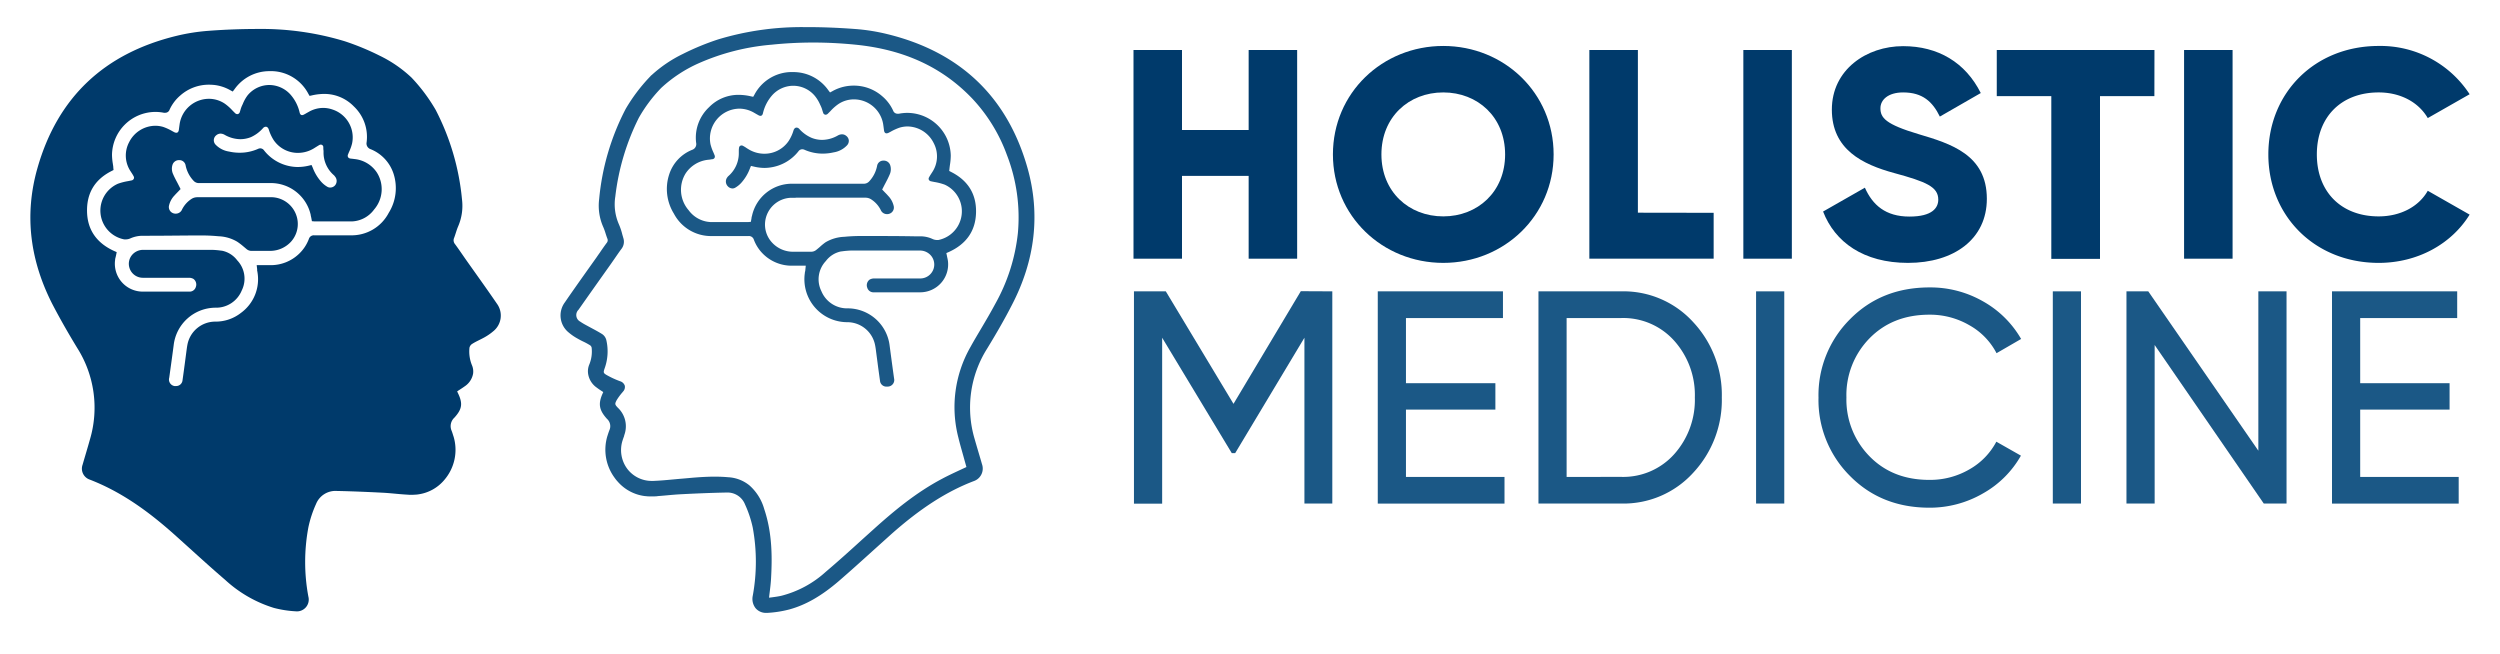 <svg xmlns="http://www.w3.org/2000/svg" viewBox="0 0 650 170"><path d="M337.26,13V67.26H324.65V45.73H307.32V67.26H294.71V13h12.61V33.8h17.33V13Z" fill="#003a6b"/><path d="M346.56,40.15c0-16,12.85-28.2,28.69-28.2s28.69,12.24,28.69,28.2-12.85,28.2-28.69,28.2S346.56,56.11,346.56,40.15Zm44.77,0c0-9.69-7.1-16.12-16.08-16.12s-16.08,6.43-16.08,16.12,7.1,16.11,16.08,16.11S391.33,49.83,391.33,40.15Z" fill="#003a6b"/><path d="M445.55,55.33V67.26H413.23V13h12.62v42.3Z" fill="#003a6b"/><path d="M465.88,13V67.26H453.27V13Z" fill="#003a6b"/><path d="M474,55l10.87-6.2c2,4.49,5.36,7.51,11.59,7.51,6,0,7.49-2.32,7.49-4.41,0-3.33-3.16-4.65-11.43-6.9s-16.24-6.12-16.24-16.5,9-16.5,18.52-16.5C503.87,12,511,16.21,515,24.19l-10.64,6.12c-1.89-3.87-4.49-6.28-9.54-6.28-3.94,0-5.91,1.94-5.91,4.11,0,2.48,1.34,4.18,9.93,6.74,8.36,2.48,17.74,5.35,17.74,16.81,0,10.46-8.52,16.66-20.5,16.66C484.48,68.35,477.07,62.92,474,55Z" fill="#003a6b"/><path d="M560.14,25H546v42.3H533.34V25H519.16V13h41Z" fill="#003a6b"/><path d="M580.47,13V67.26H567.86V13Z" fill="#003a6b"/><path d="M589.77,40.15c0-16,12.06-28.2,28.69-28.2A27.63,27.63,0,0,1,642.1,24.5l-10.88,6.2c-2.44-4.19-7.17-6.67-12.76-6.67-9.78,0-16.08,6.43-16.08,16.12s6.3,16.11,16.08,16.11c5.59,0,10.4-2.48,12.76-6.66l10.88,6.2c-4.73,7.67-13.56,12.55-23.64,12.55C601.83,68.35,589.77,56.11,589.77,40.15Z" fill="#003a6b"/><path d="M346.4,75.75v55.17h-7.25V87.81l-18,30-.89,0-18.1-30v43.15h-7.33V75.75h8.28L320.71,105l17.5-29.29Z" fill="#1b5886"/><path d="M365.55,124h25.62v6.93H358.22V75.75h32.55v6.94H365.55V99.63H388.8v6.86H365.55Z" fill="#1b5886"/><path d="M421.51,75.75a24.52,24.52,0,0,1,18.72,8,27.72,27.72,0,0,1,7.44,19.59,27.68,27.68,0,0,1-7.44,19.58,24.49,24.49,0,0,1-18.72,8H400V75.75Zm0,48.24a17.77,17.77,0,0,0,13.79-5.91,21.16,21.16,0,0,0,5.36-14.74A21.13,21.13,0,0,0,435.3,88.6a17.77,17.77,0,0,0-13.79-5.91H407.32V124Z" fill="#1b5886"/><path d="M456.58,75.75h7.33v55.17h-7.33Z" fill="#1b5886"/><path d="M501.66,132q-12.54,0-20.69-8.28a27.84,27.84,0,0,1-8.16-20.33A27.86,27.86,0,0,1,481,83q8.16-8.27,20.69-8.27a27.53,27.53,0,0,1,13.91,3.63,26.14,26.14,0,0,1,9.89,9.77l-6.39,3.7A17.65,17.65,0,0,0,512,84.54a20.32,20.32,0,0,0-10.36-2.72q-9.54,0-15.57,6.15a21.07,21.07,0,0,0-6,15.37,21,21,0,0,0,6,15.29q6,6.15,15.57,6.14A20.31,20.31,0,0,0,512,122.06a17.85,17.85,0,0,0,7.05-7.22l6.39,3.63a25.85,25.85,0,0,1-9.85,9.81A27.59,27.59,0,0,1,501.66,132Z" fill="#1b5886"/><path d="M533.73,75.75h7.33v55.17h-7.33Z" fill="#1b5886"/><path d="M587.17,75.75h7.33v55.17h-5.92L560.21,89.7v41.22h-7.33V75.75h5.67l28.62,41.43Z" fill="#1b5886"/><path d="M613.65,124h25.61v6.93H606.32V75.75h32.55v6.94H613.65V99.63h23.24v6.86H613.65Z" fill="#1b5886"/><path d="M168.73,20.19h0l.33-.35Zm.3,109-1.11-.06a10.83,10.83,0,0,0,1.27.08H169Z"/><path d="M267.13,43.6c-5.24-18.42-17.49-30.1-36.43-34.73a50.36,50.36,0,0,0-8.36-1.33c-4.41-.33-8.46-.49-12.37-.49h-.71a75,75,0,0,0-22.59,3.21,66.46,66.46,0,0,0-9.17,3.79,33.82,33.82,0,0,0-8.08,5.48l-.32.3,0,0-.33.35a45,45,0,0,0-6.09,8.13,63.37,63.37,0,0,0-6.9,23.46,13.68,13.68,0,0,0,1.08,7.29,14.86,14.86,0,0,1,.59,1.63c.14.44.28.88.45,1.31a1.06,1.06,0,0,1-.17,1.17c-.64.86-1.25,1.74-1.85,2.63-.28.38-.55.78-.82,1.17l-2.52,3.54c-1.88,2.66-3.83,5.4-5.69,8.12a5.7,5.7,0,0,0,1,7.81A13.77,13.77,0,0,0,150.11,88c.51.29,1,.56,1.56.82s1.15.59,1.7.92a1,1,0,0,1,.46.67,8.89,8.89,0,0,1-.66,4.47,4.54,4.54,0,0,0-.26,2.31,5.34,5.34,0,0,0,2.26,3.6c.43.33.86.62,1.34.92l.31.21,0,.1c-1.37,2.87-1.12,4.55,1,6.89a2.53,2.53,0,0,1,.64,2.9c-.14.33-.25.69-.36,1l-.18.56a12.3,12.3,0,0,0,1.87,10.84,9.66,9.66,0,0,0,.68.87l.14.15a11.22,11.22,0,0,0,7.2,3.77h.14l1.11.06h.79c.41,0,.82,0,1.25-.08h0c.82-.06,1.66-.13,2.48-.21,1.11-.1,2.25-.2,3.38-.26,3.23-.17,7.5-.36,11.81-.45h.15a4.9,4.9,0,0,1,4.79,3.1,29.16,29.16,0,0,1,2,6,48.92,48.92,0,0,1,0,17.78,3.9,3.9,0,0,0,.76,3.21,3.52,3.52,0,0,0,2.73,1.2h.31a29.08,29.08,0,0,0,5.74-.9c4.29-1.18,8.37-3.53,12.85-7.38,2.92-2.52,5.84-5.16,8.65-7.7l4.81-4.33c7.66-6.82,14.57-11.28,21.75-14a3.44,3.44,0,0,0,2-4.38c-.26-.93-.54-1.86-.82-2.8-.37-1.25-.74-2.51-1.1-3.77a28.69,28.69,0,0,1,3.27-23.46c2.65-4.34,4.69-7.93,6.41-11.29C269.19,67.61,270.53,55.57,267.13,43.6Zm-2.48,17A48,48,0,0,1,258.77,79c-1.2,2.24-2.51,4.47-3.79,6.63-.9,1.53-1.79,3-2.66,4.59a31.54,31.54,0,0,0-3.15,23.53c.44,1.84,1,3.69,1.49,5.5.2.72.41,1.45.61,2.18l-1.7.79c-1.51.71-3.09,1.44-4.6,2.25-6.88,3.63-12.65,8.47-17.86,13.16l-3,2.7c-3.06,2.79-6.23,5.65-9.43,8.36a27.09,27.09,0,0,1-11.52,6.21c-.82.19-1.68.3-2.57.42l-.64.08c.05-.4.09-.81.14-1.2.16-1.28.31-2.49.38-3.72.31-5.43.35-11.82-1.77-18.12a12.88,12.88,0,0,0-3.87-6.18,9.56,9.56,0,0,0-5.52-2.1c-1.09-.1-2.21-.15-3.44-.15-2.35,0-4.75.18-6.94.38l-1.12.1-1.32.11-1.74.16c-1.6.15-3.26.3-4.89.36h-.43a7.94,7.94,0,0,1-6.41-3.24,8.16,8.16,0,0,1-1.15-7.29c.12-.39.26-.78.41-1.17l0-.12a6.63,6.63,0,0,0-1.64-7.21c-.8-.84-.82-1-.29-2a15.36,15.36,0,0,1,1.48-2l.14-.18a1.73,1.73,0,0,0,.48-1.54,1.82,1.82,0,0,0-1.23-1.17,23.15,23.15,0,0,1-3.59-1.67c-.75-.46-.79-.63-.42-1.69a13,13,0,0,0,.42-7.39,2.62,2.62,0,0,0-1.06-1.5c-.91-.57-1.86-1.08-2.78-1.57l-1.29-.7-.37-.2a13.64,13.64,0,0,1-1.24-.76,1.93,1.93,0,0,1-.48-3.1q2.61-3.72,5.24-7.43l3.25-4.58,1-1.44c.54-.78,1.08-1.58,1.66-2.35A3.06,3.06,0,0,0,162.1,62c-.1-.33-.19-.67-.29-1a16.4,16.4,0,0,0-.89-2.67,12.94,12.94,0,0,1-.94-7.23,61.29,61.29,0,0,1,6.12-20.48A38.38,38.38,0,0,1,171.78,23a1.53,1.53,0,0,1,.18-.18,35.55,35.55,0,0,1,9.81-6.42,59,59,0,0,1,18.85-4.78,105.13,105.13,0,0,1,10.83-.56c3.61,0,7.31.19,11,.56,12.63,1.27,22.55,5.86,30.33,14a42.64,42.64,0,0,1,9,14.63A44.89,44.89,0,0,1,264.65,60.6Z" fill="#1b5886"/><polygon points="169.43 19.53 169.1 19.83 169.41 19.51 169.43 19.53"/><path d="M107.34,128.68H107a10.79,10.79,0,0,0,1.62-.08Z"/><path d="M129.17,78.92c-2.68-3.92-5.46-7.77-8.2-11.65-.88-1.27-1.75-2.55-2.66-3.79a1.54,1.54,0,0,1-.24-1.63c.38-1,.62-2,1.05-3a13.46,13.46,0,0,0,1-7,63.37,63.37,0,0,0-6.85-23.29A44.93,44.93,0,0,0,107,20.18a32.93,32.93,0,0,0-8.28-5.7,67.3,67.3,0,0,0-9.1-3.76A74.62,74.62,0,0,0,67.13,7.53c-4.35,0-8.7.16-13,.49a51.4,51.4,0,0,0-8.27,1.31C27.2,13.88,15,25.21,9.73,43.73,6.22,56.06,7.88,67.89,13.67,79.18c2,3.83,4.15,7.58,6.39,11.26a29,29,0,0,1,3.32,23.83c-.61,2.2-1.28,4.38-1.91,6.57a3,3,0,0,0,1.74,3.81c8.3,3.18,15.33,8.29,21.9,14.13,4.48,4,8.9,8.1,13.45,12a33.07,33.07,0,0,0,12.66,7.28,28.52,28.52,0,0,0,5.65.88,3.07,3.07,0,0,0,3.3-3.85,49,49,0,0,1,0-17.94,28.9,28.9,0,0,1,2-6.11,5.43,5.43,0,0,1,5.4-3.39c3.94.08,7.89.25,11.82.45,2,.1,3.91.34,5.88.47l1.23.08h.74l1.25-.08a10.76,10.76,0,0,0,7-3.75,12,12,0,0,0,2.46-11.24c-.18-.52-.32-1.07-.53-1.58a3,3,0,0,1,.72-3.41c2-2.2,2.24-3.65.94-6.35l-.22-.48c.71-.48,1.36-.87,2-1.34A5,5,0,0,0,123,97.17a4.12,4.12,0,0,0-.23-2.06,9.5,9.5,0,0,1-.71-4.7,1.57,1.57,0,0,1,.71-1c1-.64,2.19-1.13,3.26-1.74a13.8,13.8,0,0,0,2.19-1.52A5.23,5.23,0,0,0,129.17,78.92ZM101.06,55.36a10.88,10.88,0,0,1-10,5.82H81.67a1.34,1.34,0,0,0-1.36.94A10.31,10.31,0,0,1,77.74,66a10.6,10.6,0,0,1-7.57,2.94H66.74L66.86,70c0,.14,0,.26,0,.39a1.29,1.29,0,0,0,.08.28.87.87,0,0,0,0,.1,10.82,10.82,0,0,1-4.29,10.58,10.66,10.66,0,0,1-6.66,2.27,7.37,7.37,0,0,0-7.26,6c-.12.61-.19,1.21-.27,1.79l-.38,2.89c-.2,1.52-.4,3-.62,4.54a1.66,1.66,0,0,1-1.73,1.53l-.38,0A1.71,1.71,0,0,1,44,98.21c.39-2.83.79-5.67,1.16-8.5A11,11,0,0,1,56,80a7.2,7.2,0,0,0,6.85-4.47,6.91,6.91,0,0,0-1.17-7.84,6.57,6.57,0,0,0-4-2.51h-.11a20.06,20.06,0,0,0-2.47-.22c-1.86,0-3.73,0-5.6,0h-2c-3.43,0-6.85,0-10.28,0a3.76,3.76,0,0,0-3,1.47,3.57,3.57,0,0,0-.58,3.15,3.64,3.64,0,0,0,3.6,2.64h5.3l6.62,0a2.34,2.34,0,0,1,1.14.3,1.81,1.81,0,0,1,.62,2.08,1.68,1.68,0,0,1-1.76,1.22h-12a7.25,7.25,0,0,1-7.23-8.24c0-.31.12-.62.18-.92l.1-.45.13-.66-.62-.27c-4.59-2.07-7-5.53-7.09-10.28S24.6,46.7,29,44.47l.52-.27-.06-.58c0-.39-.09-.78-.14-1.16a14.64,14.64,0,0,1-.2-2.22A11.33,11.33,0,0,1,40.39,29.1a11.14,11.14,0,0,1,2.22.22,1.46,1.46,0,0,0,.34,0,1.18,1.18,0,0,0,1.14-.8,10.68,10.68,0,0,1,2.77-3.68,11.18,11.18,0,0,1,7.45-2.82,14.17,14.17,0,0,1,1.57.09,11,11,0,0,1,4,1.35l.63.34.44-.57a11.1,11.1,0,0,1,9.12-4.73l.84,0a11,11,0,0,1,9.27,5.9l.31.53.61-.13a14.57,14.57,0,0,1,3.18-.38A10.67,10.67,0,0,1,92,27.67,10.89,10.89,0,0,1,95.32,37a1.55,1.55,0,0,0,1,1.77,10.32,10.32,0,0,1,6,6.39A12.15,12.15,0,0,1,101.06,55.36Z" fill="#003a6b"/><path d="M106.62,20.52l-.22.22,0,0Z"/><path d="M230.53,100.52A1.66,1.66,0,0,1,228.8,99c-.21-1.52-.42-3-.62-4.55l-.38-2.89c-.07-.58-.15-1.19-.27-1.79a7.36,7.36,0,0,0-7.26-6,11.16,11.16,0,0,1-11-12.84l0-.1c0-.1.05-.19.07-.29a2.3,2.3,0,0,0,.05-.39l.11-1.07h-3.42a10.56,10.56,0,0,1-7.56-2.94A10.26,10.26,0,0,1,196,62.31a1.34,1.34,0,0,0-1.36-.94h-9.43a10.9,10.9,0,0,1-10-5.83,12.15,12.15,0,0,1-1.21-10.22A10.27,10.27,0,0,1,180,38.94a1.56,1.56,0,0,0,1-1.78,10.86,10.86,0,0,1,3.37-9.3,10.64,10.64,0,0,1,7.67-3.2,14.43,14.43,0,0,1,3.18.38l.61.13.31-.53a11,11,0,0,1,9.28-5.9c.28,0,.55,0,.83,0a11.09,11.09,0,0,1,9.12,4.73l.44.57.63-.34a11.17,11.17,0,0,1,4-1.34,12,12,0,0,1,1.57-.1,11.2,11.2,0,0,1,7.44,2.82,10.72,10.72,0,0,1,2.77,3.69,1.21,1.21,0,0,0,1.14.8,1.63,1.63,0,0,0,.35,0,11,11,0,0,1,2.21-.22,11.33,11.33,0,0,1,11.28,11.14,15.85,15.85,0,0,1-.19,2.22c-.06.39-.11.77-.15,1.17l-.06.57.52.27c4.39,2.23,6.56,5.77,6.45,10.53s-2.51,8.21-7.1,10.28l-.62.27.14.66.09.45a9.35,9.35,0,0,1,.18.92A7.26,7.26,0,0,1,239.25,76h-12a1.68,1.68,0,0,1-1.77-1.22,1.81,1.81,0,0,1,.62-2.08,2.36,2.36,0,0,1,1.14-.3l6.62,0h5.31a3.65,3.65,0,0,0,3.6-2.64,3.6,3.6,0,0,0-.59-3.15,3.76,3.76,0,0,0-3-1.47c-3.42,0-6.85,0-10.27,0h-2c-1.87,0-3.73,0-5.6,0a22.22,22.22,0,0,0-2.47.22l-.11,0a6.54,6.54,0,0,0-4,2.5,6.91,6.91,0,0,0-1.17,7.84,7.21,7.21,0,0,0,6.85,4.47,11,11,0,0,1,10.9,9.73q.56,4.26,1.15,8.5a1.71,1.71,0,0,1-1.47,2.1A2.43,2.43,0,0,1,230.53,100.52ZM206.88,51.43c-.47,0-.93,0-1.39,0a7,7,0,0,0-6.55,6.22,6.87,6.87,0,0,0,1.69,5.3A7.38,7.38,0,0,0,206,65.45c.67,0,1.34,0,2,0l3,0A2.08,2.08,0,0,0,212.2,65c.32-.25.63-.52.94-.78A14.37,14.37,0,0,1,214.63,63a10.28,10.28,0,0,1,4.87-1.43,45.31,45.31,0,0,1,4.65-.21c4.56,0,9.07,0,13.57.08l1.62,0a7.59,7.59,0,0,1,3.15.71,2.76,2.76,0,0,0,1.12.25,2.1,2.1,0,0,0,.36,0A7.61,7.61,0,0,0,245.6,48a14.85,14.85,0,0,0-2.64-.68c-.29-.06-.59-.11-.88-.18a.78.78,0,0,1-.58-.4.68.68,0,0,1,.05-.63c.17-.32.37-.63.56-.93l.22-.34a7.41,7.41,0,0,0,.41-7.68A7.69,7.69,0,0,0,236,32.88a7.41,7.41,0,0,0-2.05.29,13.39,13.39,0,0,0-2.37,1.07l-.5.26a1.3,1.3,0,0,1-.59.17c-.45,0-.61-.44-.65-.8-.07-.54-.14-1.08-.22-1.62a7.71,7.71,0,0,0-7.6-6.41,7.26,7.26,0,0,0-4.1,1.26,12,12,0,0,0-2,1.78l-.66.66a.89.89,0,0,1-.62.29.7.7,0,0,1-.63-.55c-.07-.18-.12-.36-.18-.54a7.07,7.07,0,0,0-.42-1.16l-.2-.42A9.59,9.59,0,0,0,211.91,25a7.34,7.34,0,0,0-5.66-2.7,7.41,7.41,0,0,0-5.46,2.44,10.75,10.75,0,0,0-2.43,4.73c-.07.3-.25.65-.63.65a1.09,1.09,0,0,1-.51-.15l-.64-.36-.62-.36a7.72,7.72,0,0,0-3.71-1,7.75,7.75,0,0,0-7.51,9.3,12,12,0,0,0,.76,2.11c.1.22.19.45.28.68a.83.83,0,0,1,0,.72.77.77,0,0,1-.58.34c-.2,0-.41.06-.62.09l-.55.06a8,8,0,0,0-5.76,3.53,8.09,8.09,0,0,0,.77,9.57,7.52,7.52,0,0,0,5.8,3.09c1.36,0,2.71,0,4.06,0h5.23l.35,0,.74-.06.18-1c0-.21.08-.41.13-.6a10.61,10.61,0,0,1,10.57-8.31h18.44a1.87,1.87,0,0,0,1.44-.6,8.15,8.15,0,0,0,2.07-4.07,1.63,1.63,0,0,1,1.59-1.34h.11a1.74,1.74,0,0,1,1.7,1.18,3.35,3.35,0,0,1-.15,2.47c-.32.75-.7,1.48-1.11,2.26-.19.35-.37.71-.56,1.08l-.27.53.74.77c.26.26.54.55.8.85a5.58,5.58,0,0,1,1.47,2.69,1.7,1.7,0,0,1-1.18,2,1.61,1.61,0,0,1-.54.08,1.73,1.73,0,0,1-1.58-.91,7,7,0,0,0-2.48-2.87,2.73,2.73,0,0,0-1.53-.49h-18.2Z" fill="#1b5886"/><path d="M190.47,49a1.72,1.72,0,0,1-1.27-.6,1.78,1.78,0,0,1-.14-2.24,2.07,2.07,0,0,1,.32-.38,7.84,7.84,0,0,0,2.71-6v-.35c0-.33,0-.65.06-1a.65.65,0,0,1,.64-.61.81.81,0,0,1,.39.1c.35.19.7.4,1,.62l.41.25a7.89,7.89,0,0,0,4.16,1.18,7.59,7.59,0,0,0,6.31-3.33,10.49,10.49,0,0,0,1.26-2.75c.15-.45.44-.72.79-.72a1,1,0,0,1,.7.35A9.14,9.14,0,0,0,211,35.83a7.41,7.41,0,0,0,2.76.54,8.42,8.42,0,0,0,4.11-1.16,2.25,2.25,0,0,1,1.05-.29,1.72,1.72,0,0,1,1.13.43,1.69,1.69,0,0,1,.64,1.15,1.73,1.73,0,0,1-.41,1.23,6.06,6.06,0,0,1-3.56,1.89,12.58,12.58,0,0,1-2.76.32,11.66,11.66,0,0,1-4.79-1,1.38,1.38,0,0,0-.57-.13,1.22,1.22,0,0,0-1,.52,11.27,11.27,0,0,1-7.44,4.23,10.55,10.55,0,0,1-1.38.1,12.13,12.13,0,0,1-2.83-.36l-.7-.16-.27.66a11.82,11.82,0,0,1-2.32,3.81,6.55,6.55,0,0,1-1.48,1.18A1.45,1.45,0,0,1,190.47,49Z" fill="#1b5886"/><path d="M98,44.88a7.92,7.92,0,0,0-5.76-3.52l-.54-.07-.63-.07a.85.85,0,0,1-.58-.36.81.81,0,0,1,0-.71c.09-.23.18-.46.28-.68a11.82,11.82,0,0,0,.76-2.12,7.62,7.62,0,0,0-5.13-8.89,7.34,7.34,0,0,0-2.38-.4,7.54,7.54,0,0,0-3.7,1l-.63.35c-.21.13-.42.25-.64.36a1.08,1.08,0,0,1-.51.16c-.38,0-.56-.35-.63-.65a10.64,10.64,0,0,0-2.42-4.73,7.46,7.46,0,0,0-5.47-2.45,7.33,7.33,0,0,0-5.66,2.71A9.75,9.75,0,0,0,63.14,27l-.2.43a7.32,7.32,0,0,0-.42,1.15c-.05.19-.11.37-.17.55a.72.72,0,0,1-.65.55.88.88,0,0,1-.61-.3q-.33-.32-.66-.66a12.55,12.55,0,0,0-2-1.78,7.41,7.41,0,0,0-4.1-1.25,7.72,7.72,0,0,0-7.6,6.41c-.08.54-.15,1.08-.22,1.61-.05.37-.2.81-.66.81a1.34,1.34,0,0,1-.58-.17l-.5-.27A13.59,13.59,0,0,0,42.43,33a7.18,7.18,0,0,0-2.06-.3,7.68,7.68,0,0,0-6.78,4.24A7.39,7.39,0,0,0,34,44.61l.21.33a9,9,0,0,1,.56.94.68.68,0,0,1,0,.63.78.78,0,0,1-.57.4l-.89.18a15.08,15.08,0,0,0-2.64.68,7.62,7.62,0,0,0,1.63,14.47l.36,0A2.85,2.85,0,0,0,33.85,62,7.9,7.9,0,0,1,37,61.3h1.61c4.51,0,9-.08,13.57-.08a45.31,45.31,0,0,1,4.65.21,10.17,10.17,0,0,1,4.87,1.43A17.17,17.17,0,0,1,63.2,64l.94.79a2,2,0,0,0,1.15.44c1,0,2,0,3,0,.66,0,1.34,0,2,0A7.38,7.38,0,0,0,75.7,62.8a6.88,6.88,0,0,0,1.69-5.3,7,7,0,0,0-6.54-6.22c-.47,0-.93,0-1.4,0H60.89c-3.21,0-6.42,0-9.63,0a2.75,2.75,0,0,0-1.53.48,7,7,0,0,0-2.48,2.88,1.76,1.76,0,0,1-1.58.91,1.67,1.67,0,0,1-.55-.08,1.71,1.71,0,0,1-1.18-2,5.54,5.54,0,0,1,1.47-2.69c.26-.3.55-.59.8-.85l.74-.77-.26-.53-.56-1.09c-.41-.77-.8-1.5-1.12-2.25a3.35,3.35,0,0,1-.15-2.47,1.76,1.76,0,0,1,1.7-1.19h.11A1.64,1.64,0,0,1,48.26,43,8.12,8.12,0,0,0,50.33,47a1.83,1.83,0,0,0,1.44.6H70.21a10.61,10.61,0,0,1,10.58,8.3c0,.2.08.4.12.61l.19,1,.73.06.35,0h5.23l4.06,0a7.53,7.53,0,0,0,5.8-3.1A8.08,8.08,0,0,0,98,44.88ZM87.13,48.17a1.66,1.66,0,0,1-1.27.59,1.42,1.42,0,0,1-.76-.2,6.55,6.55,0,0,1-1.48-1.18,11.82,11.82,0,0,1-2.32-3.81L81,42.9l-.7.17a12.64,12.64,0,0,1-2.83.35,10.54,10.54,0,0,1-1.38-.09,11.24,11.24,0,0,1-7.44-4.23,1.22,1.22,0,0,0-1-.53,1.36,1.36,0,0,0-.56.14,11.69,11.69,0,0,1-4.8,1,12.47,12.47,0,0,1-2.75-.31A6.09,6.09,0,0,1,56,37.55a1.64,1.64,0,0,1,.23-2.38,1.75,1.75,0,0,1,1.14-.43,2.22,2.22,0,0,1,1,.29,8.42,8.42,0,0,0,4.12,1.16,7.53,7.53,0,0,0,2.76-.54,9.33,9.33,0,0,0,3.15-2.35,1,1,0,0,1,.71-.35c.34,0,.63.27.77.72a11.17,11.17,0,0,0,1.27,2.75,7.59,7.59,0,0,0,6.32,3.33,8,8,0,0,0,4.15-1.18l.41-.26c.34-.21.68-.42,1-.61a.84.84,0,0,1,.39-.1.65.65,0,0,1,.64.61c0,.32,0,.64.06,1l0,.35a7.76,7.76,0,0,0,2.7,6,2.57,2.57,0,0,1,.32.39A1.76,1.76,0,0,1,87.13,48.17Z" fill="#003a6b"/></svg>